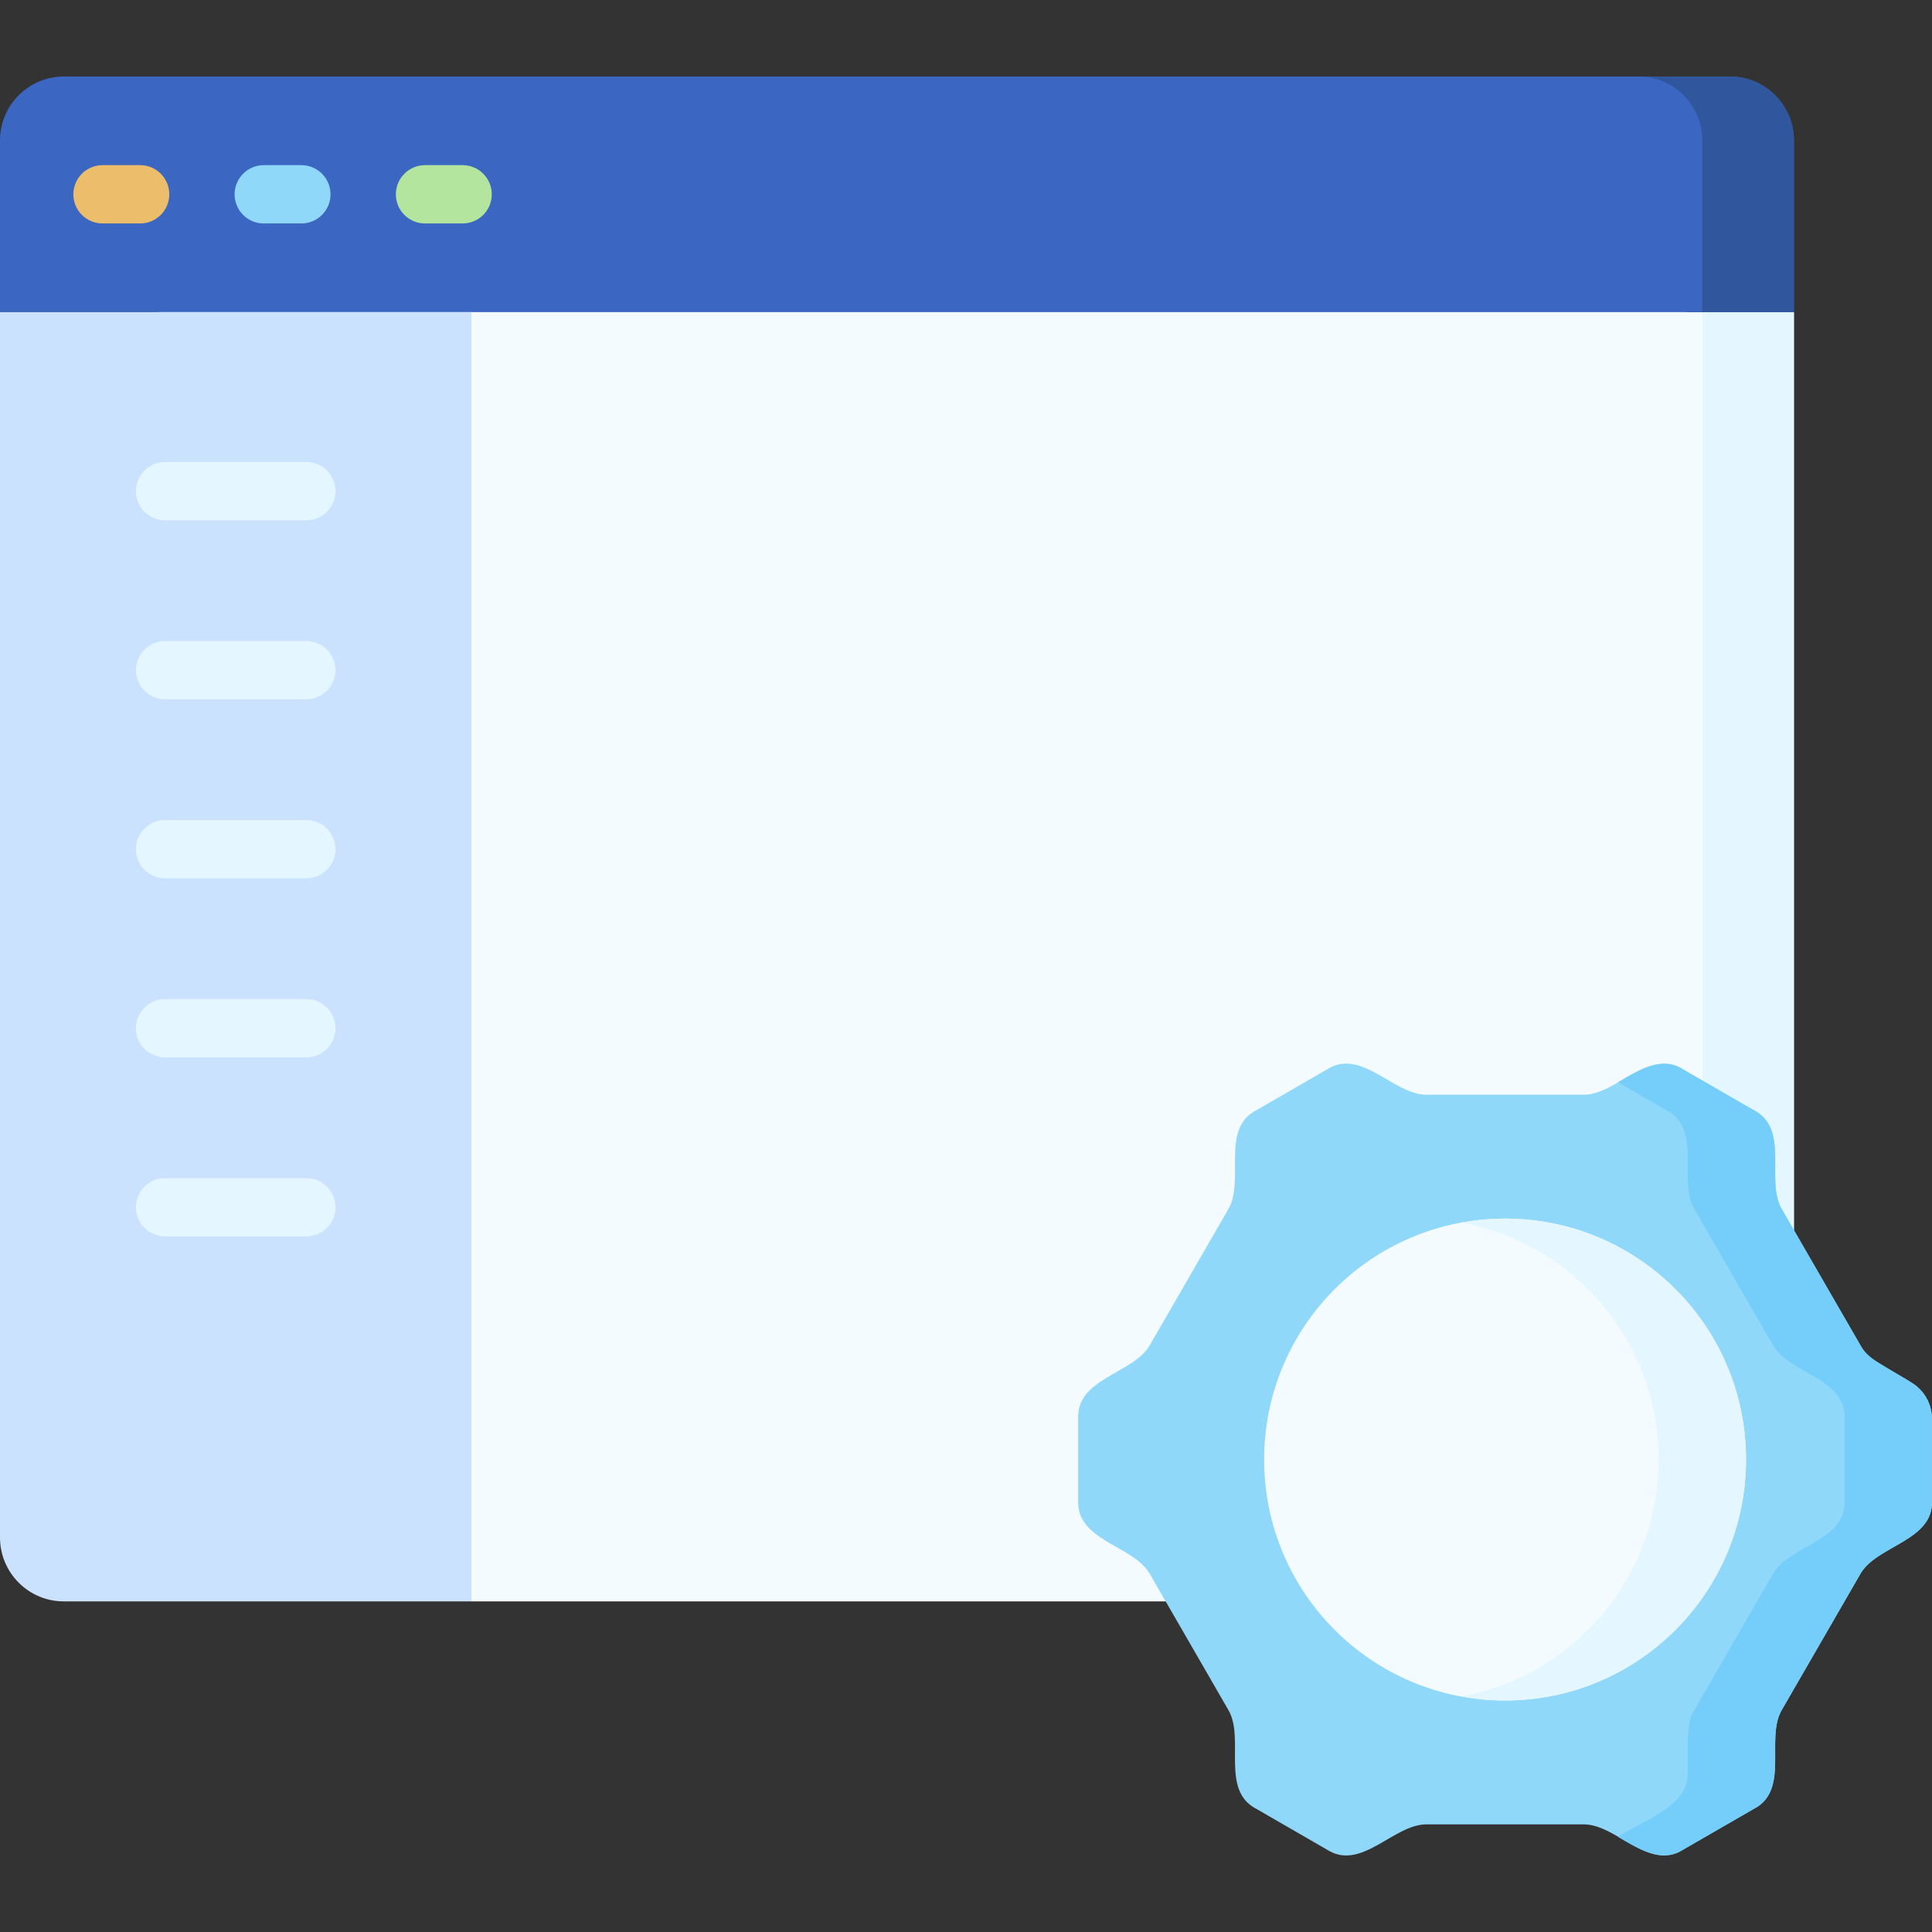 <svg width="50" height="50" viewBox="0 0 50 50" fill="none" xmlns="http://www.w3.org/2000/svg">
<rect x="0" y="0" width="50" height="50" fill="#333333" stroke="none"/>
<g clip-path="url(#clip0_2072_18613)">
<path d="M44.772 41.444H12.2V38.831L8.619 36.239L3.627 5.029H39.9L43.653 8.077H46.426V39.79C46.426 40.704 45.685 41.444 44.772 41.444Z" fill="#F4FBFF"/>
<path d="M44.055 8.077V39.79C44.055 40.704 43.315 41.444 42.401 41.444H44.772C45.685 41.444 46.426 40.704 46.426 39.79V8.077H44.055Z" fill="#E4F6FF"/>
<path d="M46.426 8.077H0V3.635C0 2.721 0.741 1.98 1.654 1.98H44.772C45.685 1.98 46.426 2.721 46.426 3.635V8.077H46.426Z" fill="#3B66C1"/>
<path d="M44.772 1.98H42.401C43.315 1.98 44.055 2.721 44.055 3.635V8.077H46.426V3.635C46.426 2.721 45.685 1.98 44.772 1.98Z" fill="#30579D"/>
<path d="M3.627 5.783H2.653C2.554 5.783 2.456 5.764 2.364 5.726C2.273 5.688 2.189 5.632 2.119 5.562C2.049 5.492 1.994 5.409 1.956 5.318C1.918 5.226 1.898 5.128 1.898 5.029C1.898 4.93 1.918 4.832 1.956 4.74C1.994 4.649 2.049 4.565 2.119 4.495C2.189 4.425 2.273 4.37 2.364 4.332C2.456 4.294 2.554 4.274 2.653 4.274H3.627C4.043 4.274 4.381 4.612 4.381 5.029C4.381 5.446 4.043 5.783 3.627 5.783Z" fill="#ECBE6B"/>
<path d="M7.8 5.783H6.826C6.727 5.783 6.629 5.764 6.537 5.726C6.446 5.688 6.362 5.632 6.292 5.562C6.222 5.492 6.167 5.409 6.129 5.318C6.091 5.226 6.071 5.128 6.071 5.029C6.071 4.93 6.091 4.832 6.129 4.74C6.167 4.649 6.222 4.565 6.292 4.495C6.362 4.425 6.446 4.37 6.537 4.332C6.629 4.294 6.727 4.274 6.826 4.274H7.8C7.899 4.274 7.997 4.294 8.088 4.332C8.18 4.37 8.263 4.425 8.333 4.495C8.403 4.565 8.459 4.649 8.497 4.74C8.535 4.832 8.554 4.93 8.554 5.029C8.554 5.128 8.535 5.226 8.497 5.318C8.459 5.409 8.403 5.492 8.333 5.562C8.263 5.632 8.18 5.688 8.088 5.726C7.997 5.764 7.899 5.783 7.8 5.783Z" fill="#90D8F9"/>
<path d="M11.973 5.783H10.999C10.9 5.783 10.802 5.764 10.71 5.726C10.619 5.688 10.536 5.632 10.466 5.562C10.395 5.492 10.34 5.409 10.302 5.318C10.264 5.226 10.245 5.128 10.245 5.029C10.245 4.93 10.264 4.832 10.302 4.74C10.34 4.649 10.395 4.565 10.466 4.495C10.536 4.425 10.619 4.37 10.71 4.332C10.802 4.294 10.9 4.274 10.999 4.274H11.973C12.389 4.274 12.727 4.612 12.727 5.029C12.727 5.446 12.389 5.783 11.973 5.783Z" fill="#B3E59F"/>
<path d="M48.541 35.224L49.47 35.782C49.631 35.88 49.765 36.017 49.857 36.181C49.95 36.344 49.999 36.53 49.999 36.718V38.828C50.049 39.873 48.596 39.989 48.158 40.712L46.099 44.277C45.693 45.017 46.319 46.335 45.389 46.813L43.561 47.868C42.682 48.434 41.854 47.234 41.01 47.215H36.893C36.048 47.234 35.22 48.434 34.341 47.868L32.514 46.813C31.584 46.334 32.21 45.018 31.803 44.277L29.745 40.712C29.307 39.989 27.853 39.873 27.904 38.828V36.718C27.853 35.673 29.307 35.557 29.745 34.834L31.803 31.269C32.21 30.529 31.584 29.211 32.514 28.733L34.341 27.678C35.221 27.112 36.048 28.312 36.893 28.331H41.01C41.854 28.312 42.682 27.112 43.561 27.678L45.389 28.733C46.319 29.212 45.693 30.529 46.099 31.269L48.158 34.834C48.25 34.995 48.382 35.129 48.541 35.224Z" fill="#90D8F9"/>
<path d="M49.47 35.783C49.157 35.564 48.325 35.199 48.158 34.834L46.099 31.27C45.693 30.529 46.319 29.211 45.389 28.733L43.561 27.678C43.007 27.308 42.358 27.721 41.872 28.009L43.127 28.733C44.056 29.212 43.431 30.529 43.837 31.269L45.895 34.834C46.333 35.557 47.787 35.674 47.736 36.718V38.828C47.787 39.873 46.334 39.989 45.895 40.712L43.837 44.277C43.606 44.6 43.705 45.512 43.672 45.887C43.74 46.742 42.42 47.158 41.872 47.537C42.359 47.825 43.007 48.237 43.561 47.868L45.389 46.813C46.319 46.334 45.693 45.018 46.099 44.277L48.158 40.712C48.596 39.989 50.05 39.872 49.999 38.828V36.718C49.999 36.335 49.798 35.98 49.47 35.783Z" fill="#75CEF9"/>
<path d="M38.951 44.009C42.395 44.009 45.187 41.217 45.187 37.773C45.187 34.329 42.395 31.537 38.951 31.537C35.507 31.537 32.716 34.329 32.716 37.773C32.716 41.217 35.507 44.009 38.951 44.009Z" fill="#F4FBFF"/>
<path d="M38.951 31.537C38.565 31.537 38.187 31.574 37.82 31.642C40.724 32.174 42.925 34.716 42.925 37.773C42.925 40.83 40.724 43.372 37.82 43.904C38.193 43.973 38.572 44.008 38.951 44.009C42.395 44.009 45.187 41.217 45.187 37.773C45.187 34.329 42.395 31.537 38.951 31.537Z" fill="#E4F6FF"/>
<path d="M12.2 41.444H1.654C0.741 41.444 0 40.704 0 39.79V8.077H12.2V41.444Z" fill="#CBE2FF"/>
<path d="M7.928 13.465H4.272C4.173 13.465 4.075 13.445 3.984 13.407C3.892 13.369 3.809 13.314 3.739 13.244C3.669 13.174 3.613 13.091 3.575 12.999C3.537 12.908 3.518 12.809 3.518 12.71C3.518 12.611 3.537 12.513 3.575 12.421C3.613 12.33 3.669 12.247 3.739 12.177C3.809 12.107 3.892 12.051 3.984 12.013C4.075 11.975 4.173 11.956 4.272 11.956H7.928C8.128 11.956 8.32 12.035 8.461 12.177C8.603 12.318 8.682 12.51 8.682 12.71C8.682 12.91 8.603 13.102 8.461 13.244C8.32 13.385 8.128 13.465 7.928 13.465ZM7.928 18.098H4.272C4.072 18.098 3.88 18.018 3.739 17.877C3.597 17.735 3.518 17.544 3.518 17.343C3.518 17.143 3.597 16.951 3.739 16.81C3.88 16.669 4.072 16.589 4.272 16.589H7.928C8.128 16.589 8.32 16.669 8.461 16.81C8.603 16.951 8.682 17.143 8.682 17.343C8.682 17.544 8.603 17.735 8.461 17.877C8.32 18.018 8.128 18.098 7.928 18.098ZM7.928 22.731H4.272C4.173 22.731 4.075 22.712 3.984 22.674C3.892 22.636 3.809 22.58 3.739 22.51C3.669 22.44 3.613 22.357 3.575 22.266C3.537 22.174 3.518 22.076 3.518 21.977C3.518 21.878 3.537 21.78 3.575 21.688C3.613 21.597 3.669 21.513 3.739 21.443C3.809 21.373 3.892 21.318 3.984 21.28C4.075 21.242 4.173 21.222 4.272 21.222H7.928C8.128 21.222 8.32 21.302 8.461 21.443C8.603 21.585 8.682 21.777 8.682 21.977C8.682 22.177 8.603 22.369 8.461 22.51C8.32 22.652 8.128 22.731 7.928 22.731ZM7.928 27.365H4.272C4.072 27.365 3.88 27.285 3.739 27.144C3.597 27.002 3.518 26.81 3.518 26.61C3.518 26.41 3.597 26.218 3.739 26.077C3.88 25.935 4.072 25.856 4.272 25.856H7.928C8.128 25.856 8.32 25.935 8.461 26.077C8.603 26.218 8.682 26.41 8.682 26.61C8.682 26.81 8.603 27.002 8.461 27.144C8.32 27.285 8.128 27.365 7.928 27.365ZM7.928 31.998H4.272C4.173 31.998 4.075 31.978 3.984 31.94C3.892 31.902 3.809 31.847 3.739 31.777C3.669 31.707 3.613 31.624 3.575 31.532C3.537 31.441 3.518 31.342 3.518 31.243C3.518 31.144 3.537 31.046 3.575 30.955C3.613 30.863 3.669 30.78 3.739 30.71C3.809 30.64 3.892 30.584 3.984 30.546C4.075 30.508 4.173 30.489 4.272 30.489H7.928C8.027 30.489 8.125 30.508 8.216 30.546C8.308 30.584 8.391 30.64 8.461 30.71C8.531 30.78 8.587 30.863 8.625 30.955C8.663 31.046 8.682 31.144 8.682 31.243C8.682 31.342 8.663 31.441 8.625 31.532C8.587 31.624 8.531 31.707 8.461 31.777C8.391 31.847 8.308 31.902 8.216 31.94C8.125 31.978 8.027 31.998 7.928 31.998Z" fill="#E4F6FF"/>
</g>
<defs>
<clipPath id="clip0_2072_18613">
<rect width="50" height="50" fill="white"/>
</clipPath>
</defs>
</svg>
